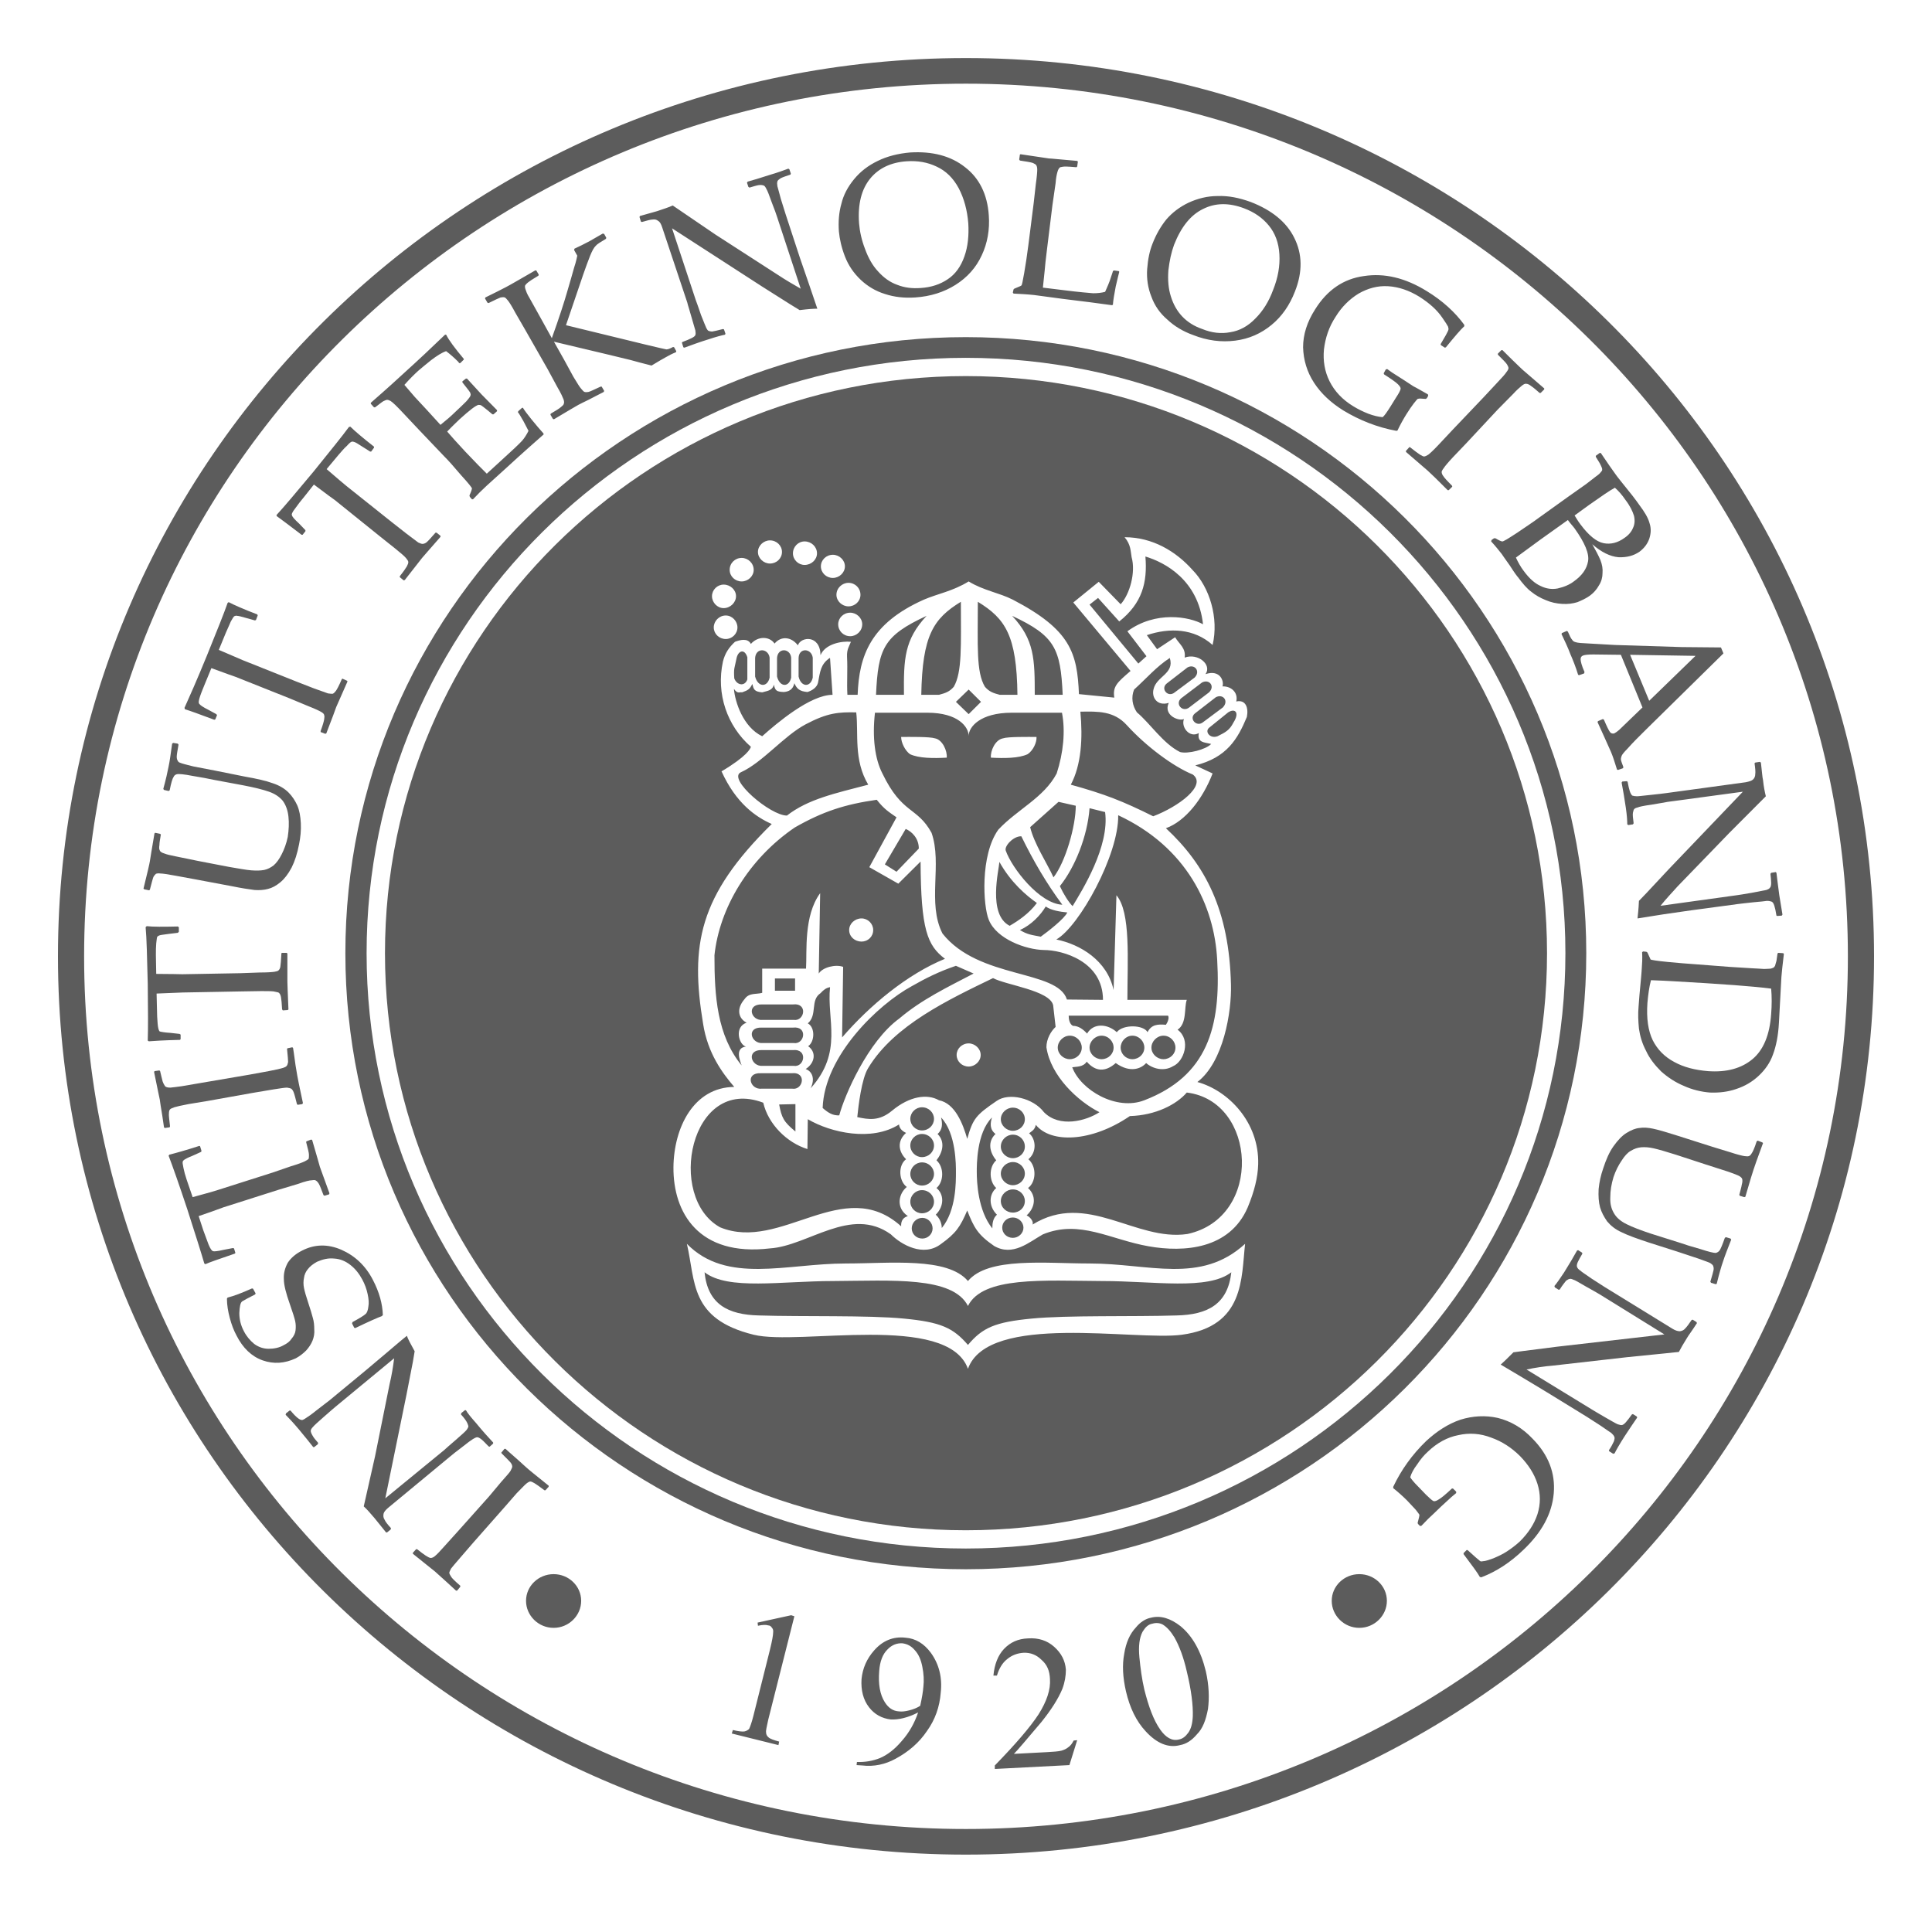 <svg width="80" height="80" viewBox="0 0 80 80" fill="none" xmlns="http://www.w3.org/2000/svg">
<g clip-path="url(#clip0_142_3968)">
<path d="M18.883 65.865L18.503 65.516C18.254 65.298 18.093 65.139 18.02 65.08C17.946 65.022 17.639 64.775 17.097 64.339V64.296L17.229 64.15H17.273C17.419 64.266 17.536 64.354 17.624 64.412C17.712 64.47 17.771 64.499 17.829 64.513C17.888 64.513 17.961 64.484 18.034 64.412C18.122 64.339 18.224 64.223 18.356 64.078L18.986 63.38L20.245 61.97L20.757 61.359C20.962 61.127 21.094 60.981 21.138 60.909C21.181 60.822 21.211 60.763 21.211 60.734C21.211 60.691 21.196 60.633 21.152 60.575C21.108 60.516 20.977 60.386 20.772 60.182L20.757 60.153L20.889 59.993H20.933C20.947 60.008 21.123 60.167 21.474 60.473C21.621 60.603 21.723 60.705 21.811 60.778C21.869 60.836 22.177 61.083 22.719 61.519V61.563L22.587 61.708H22.543C22.353 61.563 22.206 61.461 22.133 61.417C22.06 61.374 22.001 61.345 21.957 61.345C21.928 61.345 21.869 61.374 21.796 61.432C21.738 61.476 21.606 61.621 21.401 61.825L20.83 62.479L19.586 63.889L19.059 64.499C18.854 64.732 18.737 64.877 18.678 64.95C18.634 65.037 18.605 65.095 18.605 65.124C18.605 65.168 18.634 65.211 18.678 65.284C18.707 65.342 18.839 65.473 19.059 65.662V65.705L18.927 65.865H18.883ZM20.42 59.731V59.775L20.274 59.906L20.23 59.891C20.113 59.775 20.025 59.673 19.952 59.615C19.864 59.542 19.805 59.513 19.762 59.513C19.718 59.513 19.659 59.542 19.586 59.586C19.513 59.63 19.352 59.746 19.117 59.935C18.883 60.109 18.722 60.24 18.62 60.327L16.073 62.435C15.97 62.522 15.897 62.609 15.882 62.682C15.868 62.769 15.868 62.842 15.926 62.929C15.955 63.002 16.043 63.118 16.19 63.278L16.175 63.336L16.029 63.453H15.985C15.75 63.162 15.589 62.958 15.516 62.871C15.341 62.667 15.194 62.493 15.062 62.377L15.531 60.298L16.131 57.319C16.219 56.955 16.277 56.592 16.321 56.243L13.877 58.263C13.803 58.322 13.642 58.467 13.408 58.67C13.159 58.888 13.013 59.019 12.954 59.092C12.896 59.15 12.867 59.208 12.867 59.252C12.867 59.295 12.896 59.368 12.94 59.441C12.984 59.528 13.072 59.63 13.174 59.746L13.159 59.804L13.013 59.92H12.969C12.837 59.746 12.632 59.499 12.369 59.179C12.135 58.903 11.944 58.699 11.827 58.583L11.842 58.525L11.988 58.409H12.032C12.149 58.554 12.237 58.641 12.325 58.714C12.398 58.772 12.457 58.801 12.515 58.801C12.559 58.787 12.618 58.758 12.676 58.714C12.749 58.67 12.896 58.569 13.13 58.38C13.364 58.205 13.54 58.06 13.642 57.987L15.136 56.752L15.999 56.025C16.277 55.792 16.556 55.545 16.848 55.313C16.892 55.444 17.009 55.661 17.17 55.952L17.097 56.388L16.834 57.74L15.955 62.042L18.385 60.051C18.473 59.964 18.649 59.819 18.883 59.615C19.132 59.397 19.278 59.266 19.322 59.208C19.366 59.15 19.381 59.106 19.395 59.077C19.395 59.048 19.381 58.99 19.352 58.932C19.322 58.859 19.235 58.728 19.088 58.569L19.103 58.51L19.249 58.394H19.293C19.366 58.525 19.513 58.699 19.718 58.932C19.981 59.252 20.215 59.513 20.42 59.731ZM14.711 54.993L14.667 54.978L14.579 54.804L14.594 54.746C14.887 54.586 15.077 54.47 15.136 54.411C15.194 54.368 15.238 54.252 15.253 54.106C15.282 53.961 15.267 53.786 15.223 53.583C15.18 53.38 15.106 53.176 15.004 52.987C14.872 52.74 14.711 52.536 14.506 52.377C14.301 52.217 14.082 52.129 13.847 52.115C13.598 52.086 13.364 52.144 13.13 52.246C12.969 52.333 12.837 52.435 12.749 52.551C12.662 52.653 12.603 52.783 12.588 52.914C12.559 53.045 12.559 53.191 12.588 53.336C12.618 53.481 12.676 53.685 12.764 53.946C12.852 54.208 12.911 54.411 12.954 54.571C12.998 54.717 13.013 54.877 13.013 55.051C13.028 55.211 12.998 55.371 12.94 55.516C12.881 55.661 12.793 55.792 12.676 55.923C12.559 56.039 12.413 56.156 12.252 56.243C11.783 56.461 11.329 56.49 10.876 56.33C10.422 56.17 10.056 55.821 9.792 55.298C9.675 55.08 9.587 54.847 9.514 54.571C9.441 54.295 9.397 54.034 9.397 53.772L9.426 53.728C9.675 53.67 10.012 53.539 10.437 53.35L10.48 53.365L10.583 53.554L10.568 53.597C10.275 53.743 10.1 53.845 10.027 53.888C9.953 53.946 9.924 54.092 9.91 54.368C9.91 54.63 9.968 54.877 10.1 55.124C10.202 55.327 10.349 55.502 10.524 55.647C10.7 55.778 10.905 55.85 11.125 55.85C11.344 55.85 11.564 55.807 11.739 55.705C11.886 55.633 12.003 55.545 12.076 55.429C12.164 55.327 12.223 55.211 12.237 55.095C12.252 54.964 12.252 54.847 12.223 54.702C12.193 54.571 12.12 54.339 12.003 54.005C11.842 53.554 11.754 53.205 11.754 52.972C11.739 52.725 11.798 52.507 11.915 52.289C12.047 52.086 12.252 51.911 12.515 51.781C13.028 51.519 13.569 51.504 14.14 51.752C14.696 51.999 15.136 52.406 15.443 53.002C15.707 53.51 15.838 53.99 15.853 54.455L15.809 54.499C15.648 54.557 15.282 54.717 14.711 54.993ZM6.982 47.856L7.011 47.812C7.245 47.754 7.67 47.638 8.255 47.449L8.285 47.464L8.343 47.653L8.329 47.696L7.977 47.856C7.787 47.929 7.684 47.987 7.64 48.016C7.597 48.045 7.567 48.074 7.567 48.103C7.553 48.132 7.567 48.219 7.597 48.365C7.626 48.51 7.67 48.67 7.728 48.844L7.977 49.571C8.577 49.411 8.914 49.31 9.002 49.281L11.286 48.554L12.047 48.292C12.34 48.205 12.53 48.132 12.618 48.089C12.706 48.045 12.749 48.016 12.779 47.987C12.793 47.943 12.793 47.9 12.793 47.812C12.793 47.74 12.749 47.565 12.676 47.289L12.691 47.26L12.881 47.187L12.925 47.202C13.115 47.871 13.233 48.248 13.247 48.321C13.277 48.408 13.408 48.772 13.642 49.411L13.628 49.455L13.438 49.513L13.394 49.484C13.306 49.252 13.247 49.092 13.203 49.019C13.159 48.946 13.115 48.903 13.086 48.888C13.057 48.859 12.998 48.859 12.911 48.873C12.823 48.873 12.632 48.917 12.354 49.019L11.534 49.266L9.251 49.993C9.207 50.007 8.87 50.138 8.226 50.356L8.416 50.938C8.504 51.17 8.577 51.374 8.636 51.533C8.709 51.708 8.768 51.795 8.826 51.81C8.87 51.824 9.017 51.81 9.265 51.752L9.646 51.679L9.69 51.693L9.748 51.882L9.719 51.911C9.09 52.129 8.694 52.26 8.504 52.347L8.46 52.318C8.329 51.868 8.094 51.127 7.758 50.08C7.406 49.019 7.143 48.278 6.982 47.856ZM6.791 46.679L6.718 46.184C6.66 45.85 6.63 45.632 6.616 45.53C6.601 45.443 6.513 45.065 6.382 44.397L6.396 44.353L6.601 44.324L6.63 44.353C6.674 44.528 6.704 44.673 6.733 44.775C6.762 44.862 6.806 44.934 6.835 44.978C6.879 45.022 6.952 45.036 7.055 45.036C7.172 45.022 7.333 45.007 7.523 44.978L8.46 44.818L10.334 44.498L11.125 44.353C11.432 44.295 11.622 44.251 11.71 44.222C11.798 44.193 11.857 44.164 11.871 44.135C11.9 44.106 11.915 44.048 11.93 43.975C11.93 43.903 11.915 43.728 11.886 43.437L11.9 43.408L12.105 43.365L12.135 43.394C12.135 43.408 12.179 43.641 12.237 44.106C12.266 44.295 12.296 44.44 12.31 44.542C12.325 44.629 12.398 45.007 12.544 45.676L12.515 45.719L12.325 45.748L12.296 45.719C12.237 45.487 12.193 45.312 12.164 45.24C12.135 45.153 12.091 45.109 12.061 45.08C12.032 45.065 11.974 45.051 11.886 45.036C11.798 45.036 11.608 45.065 11.329 45.109L10.466 45.254L8.592 45.589L7.802 45.719C7.494 45.778 7.304 45.821 7.216 45.85C7.128 45.879 7.07 45.908 7.04 45.937C7.011 45.967 6.996 46.025 6.996 46.097C6.982 46.17 7.011 46.359 7.04 46.635L7.026 46.679L6.821 46.708L6.791 46.679ZM6.03 38.394L6.074 38.35C6.323 38.379 6.748 38.379 7.362 38.364L7.406 38.394V38.583L7.362 38.626L6.996 38.67C6.791 38.699 6.66 38.713 6.616 38.728C6.572 38.742 6.543 38.757 6.513 38.786C6.499 38.815 6.484 38.902 6.469 39.062C6.455 39.208 6.455 39.367 6.455 39.556L6.469 40.327C7.099 40.327 7.45 40.341 7.553 40.341L9.953 40.298L10.759 40.269C11.066 40.269 11.256 40.254 11.359 40.24C11.447 40.225 11.505 40.211 11.534 40.181C11.564 40.152 11.593 40.109 11.608 40.036C11.622 39.949 11.637 39.774 11.652 39.484L11.666 39.455H11.871L11.9 39.484C11.9 40.167 11.9 40.559 11.9 40.647C11.9 40.734 11.915 41.112 11.944 41.795L11.915 41.824L11.71 41.838L11.681 41.795C11.666 41.548 11.652 41.373 11.637 41.301C11.622 41.213 11.593 41.155 11.564 41.126C11.549 41.097 11.491 41.083 11.403 41.068C11.315 41.039 11.125 41.039 10.832 41.039L9.968 41.053L7.567 41.097C7.523 41.097 7.157 41.112 6.484 41.141L6.499 41.751C6.499 41.998 6.513 42.216 6.528 42.391C6.543 42.565 6.572 42.681 6.616 42.711C6.66 42.725 6.806 42.754 7.055 42.769L7.436 42.812L7.479 42.841V43.03L7.45 43.059C6.791 43.074 6.352 43.103 6.162 43.118L6.118 43.089C6.133 42.623 6.133 41.838 6.118 40.734C6.089 39.629 6.074 38.844 6.03 38.394ZM5.972 36.824L5.942 36.795C6.103 36.141 6.191 35.763 6.206 35.661C6.221 35.574 6.279 35.181 6.396 34.513L6.425 34.484L6.63 34.527L6.66 34.556C6.63 34.745 6.601 34.891 6.601 34.992C6.586 35.094 6.586 35.167 6.616 35.21C6.63 35.269 6.704 35.312 6.806 35.341C6.909 35.385 7.055 35.414 7.26 35.457L8.182 35.646L9.47 35.894C9.895 35.966 10.202 36.024 10.407 36.039C10.612 36.053 10.773 36.053 10.934 36.024C11.081 35.995 11.212 35.923 11.329 35.835C11.447 35.734 11.564 35.574 11.666 35.37C11.769 35.167 11.857 34.934 11.915 34.658C11.959 34.367 11.974 34.077 11.944 33.815C11.915 33.539 11.827 33.321 11.71 33.161C11.578 33.001 11.388 32.87 11.139 32.783C10.89 32.696 10.539 32.608 10.085 32.521L8.841 32.289C8.636 32.245 8.343 32.187 7.977 32.129C7.611 32.056 7.392 32.042 7.333 32.056C7.275 32.071 7.216 32.1 7.187 32.172C7.143 32.231 7.084 32.42 7.026 32.725L6.982 32.754L6.791 32.71L6.762 32.667C6.865 32.289 6.938 31.969 6.982 31.736C7.026 31.533 7.07 31.213 7.128 30.792L7.172 30.762L7.362 30.792L7.392 30.835C7.348 31.082 7.318 31.257 7.318 31.329C7.318 31.417 7.333 31.46 7.362 31.504C7.377 31.547 7.421 31.576 7.479 31.591C7.538 31.62 7.714 31.664 8.006 31.736L8.914 31.911L10.144 32.158C10.642 32.245 11.022 32.332 11.3 32.434C11.564 32.521 11.783 32.652 11.944 32.812C12.105 32.972 12.223 33.161 12.31 33.35C12.398 33.553 12.442 33.8 12.457 34.091C12.471 34.382 12.442 34.672 12.383 34.963C12.31 35.341 12.208 35.661 12.076 35.923C11.93 36.199 11.769 36.402 11.608 36.533C11.432 36.678 11.271 36.766 11.095 36.809C10.934 36.853 10.744 36.867 10.539 36.853C10.319 36.824 10.012 36.78 9.587 36.693L8.036 36.402L7.245 36.257C6.938 36.199 6.733 36.17 6.645 36.17C6.557 36.155 6.484 36.17 6.455 36.184C6.425 36.213 6.382 36.257 6.352 36.315C6.323 36.388 6.279 36.562 6.206 36.838L6.177 36.867L5.972 36.824ZM9.426 24.963L9.47 24.934C9.69 25.05 10.085 25.225 10.656 25.443L10.671 25.486L10.598 25.675L10.554 25.69L10.188 25.588C9.997 25.53 9.866 25.501 9.822 25.501C9.778 25.486 9.734 25.501 9.705 25.515C9.675 25.53 9.631 25.602 9.558 25.733C9.5 25.879 9.426 26.024 9.353 26.198L9.06 26.911C9.631 27.158 9.953 27.289 10.041 27.332L12.266 28.219L13.013 28.51C13.306 28.611 13.496 28.684 13.584 28.713C13.672 28.728 13.745 28.728 13.774 28.728C13.818 28.713 13.862 28.669 13.906 28.611C13.95 28.553 14.038 28.393 14.155 28.117L14.184 28.103L14.374 28.19L14.389 28.219C14.111 28.858 13.95 29.207 13.921 29.28C13.891 29.367 13.76 29.73 13.511 30.37L13.467 30.385L13.277 30.312V30.268C13.364 30.036 13.408 29.876 13.423 29.789C13.438 29.701 13.438 29.643 13.423 29.614C13.423 29.571 13.379 29.527 13.306 29.483C13.233 29.44 13.057 29.353 12.793 29.251L11.988 28.916L9.763 28.03C9.719 28.015 9.383 27.899 8.753 27.666L8.519 28.233C8.431 28.451 8.343 28.655 8.285 28.829C8.226 29.004 8.211 29.105 8.255 29.149C8.285 29.193 8.402 29.28 8.636 29.396L8.958 29.571L8.987 29.614L8.914 29.789L8.87 29.803C8.255 29.571 7.845 29.425 7.655 29.367L7.64 29.309C7.831 28.887 8.153 28.161 8.563 27.158C8.987 26.111 9.28 25.384 9.426 24.963ZM14.448 17.681L14.506 17.666C14.682 17.841 15.004 18.117 15.487 18.495V18.538L15.37 18.698H15.326L15.004 18.495C14.828 18.378 14.726 18.32 14.682 18.306C14.638 18.291 14.594 18.277 14.565 18.291C14.535 18.291 14.462 18.349 14.36 18.466C14.243 18.567 14.14 18.698 14.023 18.829L13.525 19.425C13.994 19.832 14.272 20.064 14.345 20.123L16.204 21.605L16.834 22.099C17.083 22.288 17.244 22.405 17.317 22.463C17.405 22.506 17.463 22.521 17.492 22.521C17.536 22.521 17.595 22.506 17.654 22.463C17.712 22.419 17.844 22.274 18.034 22.056H18.078L18.239 22.187V22.23C17.785 22.754 17.522 23.044 17.478 23.102C17.419 23.175 17.185 23.48 16.761 24.018L16.717 24.033L16.556 23.902V23.858C16.717 23.655 16.804 23.524 16.848 23.451C16.892 23.364 16.907 23.32 16.907 23.277C16.907 23.233 16.878 23.19 16.819 23.117C16.761 23.044 16.629 22.928 16.395 22.739L15.721 22.201L13.862 20.704C13.833 20.69 13.54 20.471 12.998 20.064L12.618 20.544C12.457 20.733 12.325 20.908 12.223 21.053C12.105 21.198 12.061 21.3 12.091 21.344C12.105 21.402 12.193 21.503 12.383 21.678L12.647 21.954V21.998L12.53 22.143H12.486C11.974 21.751 11.622 21.489 11.461 21.373L11.447 21.329C11.769 20.98 12.281 20.37 12.984 19.527C13.686 18.655 14.184 18.044 14.448 17.681ZM15.355 16.721V16.678C16.058 16.067 16.497 15.66 16.687 15.486C17.346 14.89 17.932 14.338 18.429 13.858H18.473C18.59 14.091 18.839 14.425 19.205 14.861V14.89L19.059 15.035H19.015C19 15.021 18.986 14.992 18.971 14.977C18.81 14.817 18.649 14.672 18.473 14.541C18.298 14.599 18.093 14.73 17.844 14.919C17.61 15.108 17.434 15.253 17.317 15.355C17.156 15.501 16.965 15.689 16.746 15.937L17.17 16.431L17.683 16.983L18.239 17.593C18.473 17.405 18.678 17.23 18.854 17.056C19.044 16.881 19.191 16.736 19.308 16.62C19.425 16.489 19.483 16.402 19.483 16.373C19.498 16.343 19.483 16.3 19.469 16.256C19.439 16.213 19.395 16.14 19.308 16.038L19.147 15.835V15.791L19.293 15.675H19.337C19.542 15.893 19.732 16.111 19.937 16.329L20.581 16.983V17.027L20.435 17.157H20.391L20.201 16.998C20.054 16.881 19.966 16.809 19.937 16.794C19.893 16.765 19.864 16.765 19.805 16.765C19.762 16.78 19.674 16.823 19.542 16.925C19.41 17.027 19.235 17.172 19.03 17.361C18.912 17.477 18.737 17.637 18.517 17.87C18.664 18.044 18.912 18.32 19.278 18.713C19.674 19.134 19.966 19.425 20.157 19.614L20.713 19.105C21.211 18.655 21.503 18.378 21.621 18.248C21.723 18.131 21.811 17.986 21.884 17.841C21.855 17.782 21.782 17.652 21.679 17.448C21.562 17.245 21.489 17.114 21.445 17.07L21.46 17.027L21.606 16.896L21.65 16.881C21.709 16.983 21.84 17.157 22.016 17.375C22.206 17.608 22.367 17.797 22.499 17.942L22.514 17.986C22.118 18.335 21.606 18.785 20.991 19.352L20.157 20.108C19.966 20.283 19.776 20.471 19.586 20.675H19.542L19.454 20.573L19.439 20.515C19.513 20.355 19.542 20.253 19.542 20.224C19.542 20.195 19.395 20.006 19.088 19.672C18.795 19.323 18.561 19.062 18.385 18.887L17.361 17.812L16.717 17.128C16.585 16.983 16.468 16.867 16.38 16.78C16.292 16.692 16.219 16.634 16.175 16.605C16.116 16.576 16.087 16.561 16.058 16.561C16.029 16.547 15.999 16.561 15.955 16.576C15.912 16.591 15.853 16.62 15.78 16.678L15.531 16.867H15.487L15.355 16.721ZM22.85 14.003C23.158 13.146 23.363 12.506 23.48 12.099C23.597 11.692 23.699 11.358 23.773 11.082C23.86 10.82 23.89 10.646 23.904 10.588L23.773 10.355L23.787 10.297C23.977 10.21 24.182 10.108 24.402 9.992C24.446 9.963 24.636 9.861 24.958 9.672L25.017 9.686L25.105 9.846L25.09 9.89C24.87 10.021 24.724 10.108 24.666 10.181C24.592 10.253 24.519 10.384 24.431 10.602C24.343 10.82 24.256 11.067 24.153 11.358L23.436 13.466L26.715 14.265C27.242 14.396 27.535 14.454 27.593 14.468C27.652 14.468 27.74 14.439 27.871 14.367L27.915 14.381L28.003 14.541L27.989 14.585C27.842 14.643 27.696 14.716 27.549 14.803C27.462 14.846 27.271 14.963 26.979 15.137C26.642 15.05 26.349 14.977 26.1 14.905C25.851 14.846 24.797 14.585 22.938 14.149L23.363 14.905L23.743 15.602C23.904 15.864 24.007 16.038 24.065 16.096C24.124 16.169 24.168 16.213 24.197 16.227C24.241 16.242 24.3 16.242 24.373 16.227C24.446 16.213 24.607 16.125 24.87 16.009H24.914L25.017 16.184L25.002 16.227C24.988 16.242 24.768 16.343 24.358 16.561C24.182 16.649 24.051 16.707 23.948 16.765C23.875 16.809 23.538 16.998 22.938 17.361L22.894 17.346L22.792 17.172L22.806 17.128C23.026 16.998 23.172 16.91 23.231 16.852C23.304 16.794 23.348 16.75 23.348 16.707C23.363 16.678 23.363 16.62 23.333 16.532C23.304 16.46 23.231 16.285 23.084 16.038L22.675 15.282L21.738 13.64L21.343 12.957C21.196 12.681 21.094 12.521 21.035 12.448C20.977 12.375 20.933 12.332 20.903 12.317C20.859 12.303 20.801 12.303 20.728 12.317C20.654 12.346 20.493 12.419 20.23 12.55L20.186 12.535L20.084 12.361L20.098 12.317L20.567 12.085C20.859 11.939 21.05 11.838 21.152 11.779C21.225 11.736 21.562 11.547 22.162 11.198H22.206L22.309 11.372L22.294 11.416C22.133 11.518 22.001 11.591 21.928 11.649C21.84 11.707 21.782 11.765 21.752 11.809C21.723 11.852 21.738 11.939 21.782 12.041C21.811 12.143 21.884 12.274 21.987 12.448L22.44 13.262L22.85 14.003ZM28.34 14.396L28.296 14.381L28.237 14.192L28.252 14.163C28.413 14.105 28.545 14.047 28.633 14.003C28.721 13.96 28.779 13.916 28.794 13.873C28.808 13.829 28.808 13.771 28.794 13.684C28.764 13.596 28.721 13.422 28.633 13.131C28.559 12.855 28.486 12.652 28.457 12.521L27.418 9.41C27.374 9.279 27.33 9.192 27.257 9.149C27.183 9.09 27.11 9.076 27.022 9.09C26.935 9.09 26.788 9.134 26.583 9.192L26.539 9.178L26.481 8.989L26.495 8.945C26.861 8.843 27.11 8.771 27.213 8.742C27.476 8.654 27.696 8.582 27.857 8.509L29.628 9.715L32.219 11.387C32.527 11.591 32.849 11.779 33.156 11.954L32.175 8.974C32.146 8.872 32.073 8.683 31.956 8.378C31.853 8.087 31.78 7.898 31.736 7.826C31.692 7.739 31.663 7.695 31.619 7.68C31.575 7.666 31.502 7.651 31.414 7.666C31.312 7.68 31.195 7.724 31.033 7.768L30.989 7.739L30.931 7.564L30.96 7.521C31.165 7.462 31.473 7.375 31.868 7.244C32.219 7.143 32.483 7.041 32.644 6.983L32.688 7.012L32.746 7.186L32.732 7.23C32.556 7.288 32.424 7.332 32.336 7.375C32.248 7.433 32.19 7.477 32.19 7.521C32.175 7.564 32.175 7.622 32.19 7.71C32.205 7.782 32.263 7.957 32.336 8.247C32.424 8.524 32.483 8.727 32.527 8.858L33.127 10.689L33.493 11.75C33.61 12.099 33.727 12.434 33.844 12.782C33.698 12.782 33.464 12.797 33.112 12.841L32.732 12.608L31.56 11.867L27.828 9.454L28.808 12.419C28.852 12.535 28.925 12.739 29.028 13.044C29.145 13.335 29.218 13.524 29.247 13.582C29.277 13.64 29.306 13.684 29.335 13.698C29.365 13.713 29.423 13.727 29.496 13.727C29.57 13.713 29.716 13.684 29.936 13.625L29.979 13.64L30.038 13.814L30.023 13.858C29.877 13.887 29.657 13.945 29.35 14.047C28.969 14.163 28.618 14.294 28.34 14.396ZM34.737 9.585C34.708 9.178 34.737 8.8 34.84 8.436C34.927 8.073 35.103 7.739 35.367 7.419C35.63 7.099 35.952 6.852 36.347 6.663C36.728 6.474 37.182 6.358 37.679 6.314C38.616 6.256 39.378 6.459 39.963 6.925C40.549 7.375 40.885 8.044 40.944 8.916C40.988 9.512 40.885 10.079 40.651 10.573C40.417 11.082 40.051 11.489 39.568 11.794C39.085 12.099 38.529 12.274 37.899 12.317C37.445 12.346 37.035 12.303 36.64 12.172C36.26 12.056 35.923 11.852 35.645 11.591C35.352 11.314 35.132 10.995 34.986 10.617C34.84 10.239 34.766 9.89 34.737 9.585ZM35.572 9.25C35.601 9.585 35.674 9.933 35.82 10.311C35.952 10.675 36.128 10.995 36.362 11.242C36.596 11.503 36.86 11.692 37.153 11.794C37.445 11.91 37.767 11.954 38.133 11.925C38.558 11.896 38.924 11.779 39.246 11.561C39.553 11.358 39.788 11.038 39.934 10.617C40.08 10.21 40.124 9.744 40.095 9.25C40.051 8.698 39.919 8.218 39.7 7.797C39.465 7.361 39.158 7.07 38.777 6.896C38.411 6.721 38.002 6.648 37.548 6.678C36.889 6.721 36.377 6.968 36.025 7.404C35.674 7.84 35.513 8.451 35.572 9.25ZM42.232 6.401L42.261 6.387C42.935 6.489 43.33 6.547 43.433 6.561C43.52 6.561 43.916 6.605 44.604 6.663L44.633 6.692L44.604 6.896L44.574 6.925C44.384 6.91 44.238 6.896 44.135 6.896C44.033 6.896 43.96 6.91 43.901 6.925C43.857 6.954 43.813 7.012 43.784 7.128C43.755 7.23 43.725 7.375 43.711 7.579L43.579 8.494L43.359 10.282C43.301 10.718 43.272 11.038 43.257 11.213L43.184 11.91L44.018 12.012C44.691 12.099 45.101 12.128 45.263 12.143C45.438 12.143 45.599 12.128 45.76 12.085C45.789 12.012 45.863 11.867 45.95 11.634C46.024 11.402 46.082 11.256 46.082 11.227L46.126 11.198L46.331 11.227L46.346 11.256C46.316 11.358 46.273 11.561 46.199 11.867C46.141 12.172 46.097 12.419 46.082 12.623L46.038 12.637C45.526 12.564 44.853 12.477 44.004 12.375L42.818 12.216C42.54 12.186 42.261 12.172 41.969 12.157L41.939 12.114L41.969 11.983L41.998 11.954C42.174 11.881 42.276 11.838 42.291 11.823C42.32 11.809 42.349 11.634 42.408 11.314C42.466 10.995 42.525 10.588 42.584 10.137L42.803 8.407L42.891 7.622C42.935 7.317 42.95 7.114 42.95 7.026C42.95 6.939 42.935 6.881 42.906 6.837C42.891 6.808 42.832 6.779 42.774 6.75C42.701 6.721 42.525 6.692 42.232 6.648L42.203 6.605L42.232 6.401ZM47.722 10.093C47.868 9.715 48.059 9.381 48.293 9.09C48.542 8.8 48.849 8.567 49.215 8.393C49.596 8.218 49.991 8.117 50.43 8.117C50.869 8.102 51.308 8.189 51.791 8.364C52.655 8.698 53.27 9.192 53.592 9.846C53.929 10.515 53.943 11.256 53.621 12.07C53.402 12.637 53.08 13.102 52.655 13.451C52.216 13.814 51.718 14.032 51.147 14.105C50.576 14.178 49.991 14.105 49.405 13.873C48.995 13.727 48.629 13.509 48.337 13.233C48.029 12.971 47.81 12.652 47.678 12.288C47.532 11.925 47.473 11.532 47.502 11.14C47.532 10.733 47.605 10.384 47.722 10.093ZM48.615 10.137C48.498 10.457 48.425 10.806 48.38 11.198C48.351 11.591 48.38 11.954 48.483 12.274C48.586 12.608 48.746 12.884 48.952 13.102C49.171 13.335 49.449 13.509 49.786 13.625C50.181 13.785 50.562 13.829 50.942 13.756C51.323 13.698 51.674 13.509 51.982 13.189C52.289 12.884 52.538 12.492 52.714 12.012C52.919 11.503 53.006 11.009 52.977 10.529C52.948 10.05 52.801 9.657 52.538 9.337C52.275 9.018 51.938 8.785 51.513 8.625C50.898 8.393 50.328 8.393 49.815 8.654C49.303 8.901 48.907 9.396 48.615 10.137ZM59.14 16.387L59.082 16.489L59.038 16.518L58.803 16.503C58.745 16.503 58.716 16.518 58.701 16.518C58.686 16.532 58.628 16.591 58.54 16.707C58.452 16.823 58.35 16.968 58.233 17.157C58.115 17.346 57.984 17.579 57.867 17.826L57.823 17.841C57.032 17.695 56.3 17.405 55.627 16.998C55.114 16.678 54.705 16.3 54.412 15.849C54.119 15.399 53.973 14.905 53.958 14.381C53.958 13.858 54.119 13.335 54.456 12.811C54.953 12.012 55.627 11.547 56.476 11.431C57.325 11.3 58.189 11.503 59.082 12.056C59.726 12.448 60.253 12.928 60.633 13.451V13.509C60.487 13.64 60.238 13.931 59.872 14.381L59.828 14.396L59.667 14.294L59.653 14.25L59.872 13.873C59.931 13.756 59.974 13.684 59.974 13.655C59.989 13.625 59.974 13.582 59.96 13.524C59.931 13.466 59.857 13.349 59.726 13.16C59.609 12.986 59.462 12.826 59.316 12.695C59.155 12.55 58.979 12.419 58.774 12.288C58.35 12.027 57.925 11.881 57.486 11.852C57.047 11.823 56.637 11.939 56.256 12.157C55.876 12.39 55.554 12.71 55.305 13.117C55.027 13.538 54.88 13.989 54.822 14.468C54.778 14.934 54.851 15.384 55.056 15.791C55.261 16.198 55.583 16.547 56.037 16.823C56.227 16.939 56.432 17.041 56.651 17.128C56.886 17.216 57.076 17.259 57.252 17.274C57.325 17.216 57.427 17.07 57.574 16.838L57.808 16.46C57.925 16.285 57.984 16.169 57.998 16.096C57.998 16.038 57.954 15.98 57.881 15.907C57.793 15.82 57.603 15.689 57.31 15.501L57.296 15.457L57.383 15.297L57.442 15.282L57.647 15.428C58.013 15.66 58.306 15.849 58.525 15.995C58.672 16.067 58.862 16.184 59.126 16.329L59.14 16.387ZM62.214 14.498L62.58 14.861C62.815 15.094 62.975 15.239 63.049 15.312C63.122 15.37 63.415 15.631 63.942 16.082V16.125L63.795 16.271H63.751C63.62 16.154 63.502 16.053 63.415 15.995C63.342 15.937 63.268 15.893 63.21 15.893C63.151 15.878 63.093 15.907 63.005 15.98C62.917 16.053 62.8 16.154 62.668 16.3L62.009 16.968L60.721 18.349L60.165 18.931C59.96 19.149 59.828 19.309 59.784 19.381C59.726 19.454 59.696 19.512 59.696 19.541C59.696 19.585 59.711 19.643 59.755 19.701C59.799 19.774 59.916 19.905 60.121 20.108L60.136 20.152L59.989 20.297H59.945C59.931 20.283 59.77 20.123 59.433 19.788C59.301 19.658 59.184 19.556 59.111 19.483C59.038 19.425 58.745 19.163 58.218 18.713V18.669L58.364 18.509L58.394 18.524C58.599 18.684 58.73 18.785 58.803 18.829C58.877 18.873 58.935 18.902 58.965 18.902C59.008 18.902 59.067 18.873 59.14 18.829C59.199 18.785 59.345 18.655 59.55 18.437L60.136 17.812L61.438 16.445L61.98 15.864C62.2 15.631 62.331 15.486 62.375 15.413C62.434 15.341 62.463 15.282 62.463 15.239C62.463 15.195 62.434 15.152 62.405 15.094C62.361 15.021 62.229 14.89 62.024 14.687V14.643L62.17 14.498H62.214Z" fill="#5C5C5C"/>
<path d="M66.079 18.916V18.873L66.24 18.756H66.284C66.547 19.149 66.752 19.439 66.899 19.643C66.957 19.73 67.192 20.021 67.601 20.53C67.733 20.704 67.821 20.82 67.88 20.908C68.099 21.198 68.246 21.445 68.304 21.663C68.377 21.881 68.363 22.099 68.29 22.317C68.216 22.521 68.085 22.695 67.894 22.841C67.645 23.015 67.353 23.088 67.016 23.073C66.679 23.044 66.313 22.87 65.933 22.535C66.079 22.797 66.196 23.015 66.269 23.19C66.343 23.379 66.372 23.553 66.357 23.727C66.357 23.902 66.313 24.076 66.211 24.236C66.123 24.396 65.991 24.556 65.801 24.687C65.654 24.788 65.493 24.861 65.318 24.934C65.127 24.992 64.922 25.021 64.688 25.006C64.454 24.992 64.234 24.948 64 24.847C63.781 24.759 63.576 24.643 63.4 24.498C63.224 24.367 63.049 24.163 62.858 23.902C62.815 23.858 62.697 23.698 62.522 23.422C62.317 23.131 62.2 22.972 62.185 22.942C62.068 22.797 61.936 22.623 61.746 22.419L61.761 22.361L61.863 22.288H61.922C62.068 22.376 62.17 22.419 62.2 22.419C62.244 22.434 62.449 22.303 62.829 22.056C63.21 21.794 63.503 21.605 63.693 21.46L64.908 20.588L65.669 20.05C65.83 19.919 65.962 19.832 66.064 19.745C66.167 19.672 66.24 19.614 66.269 19.57C66.313 19.527 66.328 19.498 66.343 19.469C66.343 19.439 66.343 19.396 66.328 19.367C66.313 19.323 66.284 19.265 66.24 19.178L66.079 18.916ZM65.201 21.344C65.274 21.46 65.347 21.591 65.45 21.722C65.786 22.172 66.108 22.434 66.401 22.492C66.694 22.55 66.987 22.477 67.265 22.274C67.44 22.158 67.558 22.012 67.616 21.867C67.689 21.722 67.704 21.547 67.66 21.358C67.601 21.169 67.499 20.951 67.309 20.704C67.162 20.486 67.016 20.326 66.87 20.195C66.65 20.312 66.299 20.559 65.801 20.908L65.201 21.344ZM62.771 23.088C62.858 23.277 62.961 23.466 63.093 23.64C63.327 23.96 63.561 24.163 63.795 24.265C64.03 24.381 64.264 24.411 64.498 24.367C64.747 24.309 64.981 24.222 65.186 24.062C65.508 23.829 65.698 23.567 65.757 23.248C65.816 22.928 65.625 22.477 65.201 21.881C65.127 21.78 65.025 21.678 64.922 21.533L63.781 22.347L62.771 23.088ZM64.659 26.257L64.674 26.213L64.879 26.126L64.922 26.155C64.996 26.329 65.054 26.445 65.098 26.489C65.127 26.547 65.186 26.576 65.245 26.591C65.318 26.62 65.508 26.634 65.845 26.649L66.87 26.707L69.636 26.794C70.178 26.794 70.719 26.809 71.261 26.809L71.364 27.056L68.187 30.181L67.763 30.603C67.645 30.719 67.514 30.864 67.382 31.01C67.236 31.155 67.162 31.257 67.148 31.3C67.133 31.344 67.118 31.387 67.118 31.446C67.118 31.489 67.162 31.606 67.221 31.765L67.206 31.809L67.001 31.882L66.957 31.867C66.87 31.591 66.796 31.344 66.709 31.14C66.518 30.719 66.343 30.312 66.152 29.905L66.167 29.861L66.372 29.774L66.416 29.803C66.533 30.079 66.621 30.254 66.665 30.312C66.709 30.37 66.767 30.385 66.84 30.37C66.899 30.341 66.957 30.297 67.045 30.225L68.011 29.294L67.118 27.114L65.977 27.1C65.772 27.1 65.625 27.114 65.552 27.143C65.479 27.172 65.45 27.216 65.45 27.303C65.45 27.376 65.493 27.565 65.611 27.826L65.596 27.884L65.391 27.957L65.347 27.943C65.245 27.608 65.127 27.318 65.025 27.085C64.922 26.809 64.791 26.533 64.659 26.257ZM67.499 27.114L68.29 29.018L70.207 27.158L67.499 27.114ZM67.148 32.405L67.177 32.361L67.367 32.347L67.397 32.376C67.426 32.536 67.455 32.667 67.484 32.754C67.514 32.856 67.558 32.914 67.587 32.943C67.631 32.957 67.704 32.972 67.777 32.972C67.865 32.972 68.055 32.943 68.363 32.914C68.655 32.885 68.875 32.856 68.992 32.841L72.286 32.391C72.432 32.361 72.535 32.332 72.593 32.274C72.652 32.216 72.681 32.143 72.681 32.056C72.696 31.969 72.681 31.809 72.652 31.606L72.681 31.576L72.871 31.547L72.915 31.576C72.959 31.94 72.974 32.187 73.003 32.303C73.032 32.579 73.076 32.797 73.12 32.972L71.612 34.484L69.475 36.693C69.226 36.969 68.978 37.231 68.758 37.507L71.905 37.071C72.008 37.056 72.213 37.027 72.535 36.969C72.842 36.911 73.047 36.867 73.135 36.853C73.223 36.824 73.267 36.795 73.296 36.751C73.325 36.722 73.34 36.649 73.34 36.562C73.34 36.46 73.325 36.33 73.311 36.184L73.34 36.141L73.53 36.111L73.559 36.141C73.589 36.359 73.618 36.664 73.677 37.071C73.735 37.434 73.779 37.71 73.808 37.87L73.779 37.914L73.589 37.928L73.559 37.914C73.53 37.725 73.501 37.594 73.472 37.507C73.442 37.405 73.398 37.347 73.355 37.333C73.311 37.318 73.252 37.303 73.164 37.303C73.091 37.318 72.901 37.333 72.608 37.361C72.3 37.391 72.096 37.42 71.964 37.434L70.017 37.696L68.904 37.856C68.538 37.914 68.172 37.972 67.806 38.03C67.821 37.885 67.85 37.652 67.865 37.303L68.172 36.984L69.109 35.981L72.169 32.783L69.051 33.204C68.919 33.233 68.699 33.263 68.377 33.321C68.055 33.364 67.865 33.408 67.806 33.437C67.733 33.452 67.689 33.481 67.675 33.495C67.645 33.524 67.631 33.582 67.616 33.655C67.601 33.728 67.616 33.873 67.645 34.091L67.616 34.135L67.426 34.164L67.382 34.135C67.382 33.989 67.367 33.757 67.323 33.452C67.265 33.059 67.206 32.71 67.148 32.405ZM73.838 39.469L73.867 39.498C73.808 39.963 73.779 40.283 73.764 40.458L73.662 42.347C73.633 42.885 73.545 43.321 73.413 43.67C73.296 44.004 73.091 44.295 72.828 44.542C72.549 44.804 72.242 44.978 71.891 45.094C71.554 45.211 71.188 45.254 70.807 45.24C70.441 45.211 70.075 45.123 69.724 44.964C69.373 44.818 69.065 44.615 68.787 44.368C68.524 44.106 68.304 43.83 68.158 43.51C67.997 43.205 67.909 42.9 67.865 42.594C67.836 42.289 67.821 41.984 67.85 41.678C67.865 41.461 67.894 41.068 67.953 40.487C67.967 40.298 67.982 40.167 67.982 40.109C67.997 39.92 68.011 39.687 67.997 39.426L68.041 39.397L68.172 39.411L68.216 39.44C68.29 39.6 68.333 39.702 68.348 39.731C68.363 39.745 68.597 39.789 69.065 39.833C69.519 39.876 69.871 39.905 70.105 39.92L71.612 40.036L72.549 40.094C72.754 40.109 72.915 40.109 73.047 40.123C73.179 40.123 73.267 40.109 73.325 40.109C73.369 40.094 73.413 40.08 73.442 40.065C73.457 40.051 73.486 40.022 73.501 39.992C73.516 39.949 73.53 39.876 73.559 39.789L73.603 39.484L73.633 39.455L73.838 39.469ZM68.363 40.588C68.29 40.865 68.246 41.184 68.216 41.533C68.172 42.173 68.246 42.681 68.436 43.074C68.626 43.452 68.919 43.757 69.329 43.975C69.724 44.193 70.192 44.309 70.719 44.353C71.495 44.411 72.11 44.237 72.564 43.859C73.018 43.481 73.281 42.856 73.34 41.984C73.369 41.62 73.369 41.272 73.34 40.937C72.886 40.879 72.388 40.836 71.817 40.792L70.529 40.705L69.314 40.632C69.08 40.617 68.773 40.603 68.363 40.588ZM72.974 47.304L73.003 47.333C72.769 47.972 72.637 48.336 72.608 48.438C72.579 48.525 72.462 48.888 72.271 49.557L72.227 49.571L72.037 49.513L72.022 49.469C72.066 49.295 72.11 49.15 72.125 49.048C72.154 48.946 72.154 48.873 72.139 48.815C72.125 48.772 72.066 48.714 71.964 48.67C71.861 48.626 71.715 48.568 71.539 48.51L70.632 48.219L69.387 47.812C68.978 47.682 68.67 47.594 68.48 47.551C68.29 47.507 68.114 47.493 67.953 47.507C67.806 47.522 67.675 47.565 67.528 47.653C67.397 47.725 67.265 47.871 67.148 48.059C67.016 48.248 66.899 48.481 66.811 48.743C66.723 49.033 66.679 49.31 66.679 49.571C66.665 49.847 66.723 50.065 66.84 50.254C66.943 50.429 67.118 50.574 67.353 50.69C67.587 50.807 67.924 50.938 68.363 51.083L69.563 51.461C69.768 51.533 70.046 51.621 70.412 51.722C70.763 51.839 70.968 51.882 71.042 51.882C71.1 51.868 71.159 51.839 71.203 51.781C71.246 51.722 71.32 51.548 71.422 51.257L71.466 51.228L71.656 51.286L71.686 51.33C71.539 51.708 71.422 51.999 71.349 52.231C71.276 52.435 71.188 52.74 71.085 53.161L71.042 53.176L70.851 53.118L70.822 53.074C70.895 52.827 70.939 52.667 70.954 52.595C70.968 52.522 70.954 52.464 70.939 52.42C70.924 52.377 70.881 52.347 70.822 52.304C70.778 52.275 70.602 52.217 70.324 52.115L69.446 51.824L68.26 51.446C67.777 51.286 67.411 51.156 67.148 51.025C66.884 50.908 66.694 50.749 66.547 50.574C66.416 50.385 66.313 50.196 66.255 49.993C66.196 49.775 66.181 49.528 66.196 49.237C66.225 48.946 66.284 48.67 66.386 48.379C66.504 48.016 66.635 47.711 66.811 47.464C66.987 47.217 67.162 47.028 67.353 46.911C67.543 46.795 67.719 46.722 67.88 46.708C68.055 46.679 68.246 46.693 68.451 46.737C68.655 46.78 68.963 46.868 69.373 46.998L70.881 47.478L71.642 47.711C71.949 47.812 72.139 47.856 72.227 47.871C72.315 47.885 72.388 47.885 72.418 47.871C72.462 47.856 72.491 47.827 72.535 47.754C72.579 47.696 72.652 47.536 72.74 47.26L72.784 47.231L72.974 47.304ZM65.303 51.781L65.347 51.766L65.508 51.868L65.523 51.911C65.435 52.057 65.376 52.173 65.332 52.26C65.288 52.362 65.288 52.42 65.303 52.464C65.318 52.507 65.362 52.566 65.435 52.609C65.493 52.667 65.654 52.769 65.903 52.943C66.152 53.103 66.328 53.22 66.445 53.292L69.256 55.022C69.373 55.095 69.475 55.124 69.563 55.124C69.651 55.109 69.724 55.08 69.783 55.007C69.841 54.949 69.929 54.833 70.046 54.659L70.09 54.644L70.251 54.746L70.266 54.789C70.061 55.109 69.914 55.298 69.856 55.4C69.71 55.632 69.592 55.836 69.519 55.981L67.367 56.199L64.293 56.548C63.927 56.577 63.561 56.635 63.21 56.708L65.918 58.365C65.991 58.409 66.181 58.525 66.46 58.685C66.738 58.845 66.913 58.947 66.987 58.976C67.074 59.005 67.133 59.019 67.177 59.005C67.221 58.99 67.279 58.947 67.338 58.874C67.397 58.801 67.484 58.699 67.572 58.569L67.616 58.554L67.777 58.656L67.792 58.699C67.66 58.888 67.484 59.15 67.265 59.484C67.06 59.804 66.928 60.037 66.855 60.182L66.796 60.197L66.635 60.095L66.621 60.051C66.723 59.906 66.782 59.775 66.826 59.688C66.855 59.601 66.87 59.528 66.84 59.484C66.826 59.441 66.782 59.397 66.723 59.339C66.665 59.295 66.504 59.194 66.255 59.019C66.006 58.859 65.83 58.743 65.713 58.67L64.059 57.653L63.093 57.071C62.771 56.883 62.463 56.694 62.141 56.505C62.244 56.417 62.419 56.243 62.668 55.996L63.107 55.938L64.483 55.763L68.919 55.255L66.24 53.597C66.138 53.539 65.947 53.423 65.654 53.263C65.376 53.103 65.215 53.002 65.142 52.987C65.084 52.958 65.025 52.943 64.996 52.958C64.966 52.958 64.908 52.987 64.849 53.031C64.805 53.089 64.703 53.205 64.586 53.394L64.542 53.408L64.381 53.307L64.366 53.249C64.454 53.147 64.586 52.958 64.761 52.696C64.981 52.347 65.157 52.042 65.303 51.781ZM58.803 63.191L58.716 63.104L58.701 63.06L58.76 62.827C58.774 62.769 58.774 62.74 58.774 62.726C58.774 62.711 58.716 62.639 58.628 62.522C58.54 62.42 58.408 62.29 58.262 62.13C58.101 61.97 57.91 61.795 57.691 61.621V61.563C58.028 60.851 58.481 60.226 59.052 59.673C59.492 59.266 59.96 58.961 60.472 58.787C60.985 58.627 61.512 58.598 62.024 58.714C62.551 58.845 63.034 59.121 63.459 59.572C64.117 60.24 64.41 60.996 64.337 61.839C64.264 62.682 63.839 63.452 63.093 64.165C62.536 64.703 61.951 65.08 61.336 65.313L61.277 65.298C61.19 65.138 60.955 64.819 60.604 64.354V64.31L60.736 64.179L60.78 64.194L61.102 64.484C61.204 64.572 61.277 64.63 61.292 64.644C61.321 64.659 61.365 64.659 61.424 64.644C61.497 64.644 61.629 64.601 61.834 64.528C62.039 64.441 62.229 64.354 62.405 64.237C62.58 64.121 62.756 63.99 62.932 63.83C63.283 63.481 63.532 63.104 63.664 62.697C63.795 62.275 63.795 61.868 63.664 61.447C63.532 61.025 63.283 60.647 62.946 60.298C62.595 59.949 62.2 59.688 61.746 59.528C61.292 59.353 60.838 59.324 60.385 59.426C59.931 59.513 59.506 59.746 59.126 60.109C58.965 60.255 58.818 60.429 58.686 60.633C58.54 60.822 58.438 61.011 58.394 61.17C58.438 61.243 58.54 61.374 58.73 61.563L59.052 61.897C59.199 62.042 59.301 62.13 59.36 62.159C59.418 62.173 59.492 62.144 59.579 62.086C59.682 62.028 59.858 61.883 60.121 61.636H60.165L60.297 61.766V61.825L60.106 61.984C59.784 62.275 59.535 62.508 59.345 62.697C59.228 62.798 59.067 62.958 58.862 63.176L58.803 63.191Z" fill="#5C5C5C"/>
<path fill-rule="evenodd" clip-rule="evenodd" d="M22.924 65.182C23.553 65.182 24.065 65.676 24.065 66.287C24.065 66.897 23.553 67.406 22.924 67.406C22.294 67.406 21.782 66.897 21.782 66.287C21.782 65.676 22.294 65.182 22.924 65.182Z" fill="#5C5C5C"/>
<path fill-rule="evenodd" clip-rule="evenodd" d="M56.286 65.182C56.915 65.182 57.428 65.676 57.428 66.287C57.428 66.897 56.915 67.406 56.286 67.406C55.656 67.406 55.144 66.897 55.144 66.287C55.144 65.676 55.656 65.182 56.286 65.182Z" fill="#5C5C5C"/>
<path fill-rule="evenodd" clip-rule="evenodd" d="M39.993 15.573C53.285 15.573 64.059 26.271 64.059 39.469C64.059 52.667 53.285 63.365 39.993 63.365C26.715 63.365 15.941 52.667 15.941 39.469C15.941 26.271 26.715 15.573 39.993 15.573ZM46.566 22.245C47.722 22.245 48.688 22.826 49.376 23.597C50.093 24.323 50.474 25.602 50.211 26.707C49.449 26.024 48.439 25.98 47.488 26.3L47.912 26.882L48.659 26.387C48.834 26.678 49.113 26.838 49.054 27.23C49.596 27.027 50.196 27.521 49.918 27.914C50.533 27.71 50.694 28.219 50.62 28.422C50.972 28.408 51.279 28.669 51.191 29.047C51.587 28.96 51.704 29.309 51.63 29.687C51.25 30.603 50.796 31.373 49.493 31.693L50.211 32.027C49.801 33.088 49.083 34.004 48.278 34.295C49.903 35.806 50.899 37.681 50.972 40.777C51.001 41.897 50.664 43.975 49.581 44.804C50.855 45.153 52.143 46.461 52.099 48.205C52.084 48.757 51.938 49.339 51.66 50.007C50.913 51.722 49.039 51.868 47.561 51.606C45.98 51.33 44.706 50.487 43.184 51.112C42.613 51.432 41.94 52.042 41.164 51.592C40.49 51.127 40.329 50.836 40.051 50.124C39.758 50.807 39.583 51.068 38.953 51.519C38.236 52.057 37.328 51.548 36.889 51.112C35.235 49.92 33.464 51.592 31.883 51.693C28.926 52.042 27.872 50.211 27.886 48.336C27.901 46.693 28.721 45.022 30.404 45.007C29.906 44.426 29.306 43.612 29.116 42.405C28.574 39.135 28.926 37.1 31.956 34.12C31.297 33.83 30.477 33.263 29.877 31.94C30.931 31.315 31.078 30.995 31.092 30.922C30.111 30.065 29.643 28.728 29.936 27.39C30.023 27.041 30.185 26.809 30.433 26.576C30.624 26.504 30.96 26.402 31.092 26.664C31.37 26.344 31.853 26.329 32.073 26.649C32.337 26.329 32.761 26.358 33.039 26.722C33.156 26.358 33.961 26.271 33.976 27.129C34.166 26.664 34.854 26.533 35.235 26.576C35.162 26.765 35.059 26.882 35.074 27.201C35.103 27.754 35.059 28.262 35.089 28.771H35.513C35.572 27.158 36.04 25.82 38.251 24.832C38.822 24.585 39.451 24.483 40.11 24.076C40.725 24.454 41.369 24.541 41.94 24.832C44.34 26.082 44.604 27.041 44.677 28.742L46.141 28.887C46.068 28.422 46.258 28.262 46.814 27.783L44.443 24.948L45.497 24.091L46.404 25.021C46.785 24.599 47.034 23.698 46.858 23.073C46.814 22.826 46.829 22.55 46.566 22.245ZM35.674 38.989C35.938 38.989 36.157 38.786 36.157 38.51C36.157 38.248 35.938 38.03 35.674 38.03C35.396 38.03 35.162 38.248 35.162 38.51C35.162 38.786 35.396 38.989 35.674 38.989ZM38.719 30.574C39.026 30.632 39.231 31.097 39.202 31.373C38.66 31.402 38.046 31.402 37.68 31.228C37.475 31.082 37.314 30.748 37.314 30.515C37.68 30.515 38.499 30.501 38.719 30.574ZM41.53 30.574C41.208 30.632 41.003 31.097 41.032 31.373C41.574 31.402 42.188 31.402 42.554 31.228C42.774 31.082 42.935 30.748 42.92 30.515C42.554 30.515 41.735 30.501 41.53 30.574ZM44.194 37.783C44.077 38.045 43.36 38.597 43.096 38.786C42.715 38.713 42.54 38.699 42.232 38.51C42.701 38.306 43.096 37.885 43.301 37.536C43.521 37.696 43.901 37.754 44.194 37.783ZM42.935 37.391C42.613 37.827 42.159 38.132 41.808 38.335C40.886 37.87 41.369 35.995 41.383 35.69C41.852 36.533 42.481 37.071 42.935 37.391ZM42.291 34.629C42.789 35.646 43.33 36.577 43.989 37.463C43.038 37.42 41.896 35.937 41.647 35.225C41.574 35.036 41.969 34.614 42.291 34.629ZM38.046 35.138L37.123 36.097L36.64 35.792L37.504 34.324C37.767 34.44 38.046 34.716 38.046 35.138ZM50.401 39.745C50.562 42.536 49.991 44.556 47.385 45.559C46.229 46.01 44.75 45.138 44.399 44.193C44.56 44.164 44.853 44.193 44.999 43.961C45.365 44.382 45.775 44.397 46.2 44.019C46.814 44.455 47.268 44.237 47.459 44.019C47.722 44.251 48.19 44.382 48.571 44.15C49.025 43.961 49.332 43.059 48.761 42.638C49.157 42.376 49.025 41.722 49.142 41.402H46.683C46.683 39.76 46.829 37.769 46.229 37.071L46.112 40.995C45.848 39.774 44.736 39.106 43.74 38.902C44.692 38.364 46.331 35.385 46.302 33.757C49.142 35.08 50.284 37.507 50.401 39.745ZM45.76 33.626C45.951 35.05 44.809 36.867 44.414 37.521C44.252 37.362 44.033 37.013 43.887 36.693C44.516 35.908 45.028 34.629 45.116 33.466L45.76 33.626ZM43.843 33.205L44.545 33.364C44.545 34.207 44.121 35.69 43.623 36.33C43.36 35.748 42.818 34.934 42.657 34.251L43.828 33.205H43.843ZM36.304 33.117C36.626 33.524 36.816 33.626 37.123 33.844L35.996 35.908L37.197 36.591L38.119 35.675C38.133 38.495 38.397 39.149 39.129 39.702C37.563 40.341 36.011 41.635 34.869 42.958L34.913 40.036C34.605 39.92 34.064 40.051 33.903 40.312L33.961 36.984C33.273 37.928 33.42 39.382 33.376 40.109H31.561V41.112C31.297 41.184 31.019 41.097 30.829 41.373C30.463 41.795 30.595 42.187 30.916 42.347C30.39 42.522 30.595 43.263 30.887 43.336C30.433 43.394 30.624 43.888 30.712 44.12C29.687 42.87 29.584 41.242 29.584 39.556C29.789 37.609 30.99 35.574 32.907 34.266C34.078 33.597 34.986 33.306 36.304 33.117ZM46.653 30.021C47.473 30.922 48.6 31.751 49.391 32.071C49.991 32.521 48.791 33.408 47.751 33.8C46.492 33.175 45.76 32.885 44.34 32.492C44.779 31.664 44.838 30.559 44.736 29.469C45.468 29.454 46.126 29.44 46.653 30.021ZM35.455 29.498C35.557 30.385 35.337 31.46 35.952 32.492C34.562 32.856 33.464 33.088 32.585 33.771C31.897 33.771 30.126 32.26 30.668 31.983C31.575 31.576 32.454 30.472 33.361 29.992C34.269 29.512 34.723 29.483 35.455 29.498ZM40.11 28.553L40.622 29.062L40.11 29.571L39.583 29.062L40.11 28.553ZM51.074 29.919C50.913 30.239 50.738 30.326 50.416 30.486C50.108 30.603 49.874 30.297 50.064 30.137L50.855 29.498C51.148 29.309 51.338 29.512 51.074 29.919ZM50.635 29.294L49.815 29.905C49.552 30.123 49.215 29.76 49.479 29.542L50.342 28.873C50.635 28.713 50.899 29.018 50.635 29.294ZM49.464 28.059L48.644 28.669C48.366 28.902 48.044 28.524 48.307 28.306L49.171 27.637C49.464 27.477 49.727 27.797 49.464 28.059ZM50.064 28.669L49.244 29.294C48.966 29.512 48.644 29.149 48.908 28.916L49.771 28.262C50.064 28.103 50.328 28.408 50.064 28.669ZM47.766 28.539C47.678 28.873 47.912 29.251 48.395 29.105C48.161 29.614 48.805 29.876 49.025 29.774C48.893 30.108 49.259 30.574 49.64 30.355C49.566 30.762 49.874 30.733 50.152 30.806C49.932 31.039 49.186 31.228 48.864 31.14C48.161 30.792 47.62 29.948 47.078 29.498C46.888 29.222 46.829 28.873 46.961 28.553C47.488 28.073 47.898 27.594 48.439 27.245C48.644 27.899 47.883 28.001 47.766 28.539ZM34.371 27.259L34.474 28.771C33.551 28.771 32.161 29.948 31.561 30.486C30.77 30.108 30.433 29.062 30.39 28.524C30.55 28.757 30.624 28.64 30.726 28.669C30.975 28.582 31.048 28.539 31.151 28.321C31.209 28.539 31.224 28.64 31.561 28.669C31.736 28.611 31.985 28.611 32.044 28.35C32.102 28.597 32.146 28.64 32.454 28.655C32.644 28.64 32.834 28.568 32.893 28.291C32.995 28.524 33.112 28.626 33.434 28.655C33.625 28.597 33.83 28.466 33.874 28.262C33.961 27.812 33.976 27.507 34.357 27.245L34.371 27.259ZM33.654 27.23V28.059C33.566 28.466 33.171 28.466 33.068 28.015V27.245C33.083 26.809 33.595 26.838 33.654 27.23ZM32.761 27.23V28.059C32.673 28.466 32.293 28.466 32.175 28.015V27.245C32.205 26.809 32.717 26.838 32.761 27.23ZM31.868 27.23V28.059C31.78 28.466 31.385 28.466 31.268 28.015V27.245C31.297 26.809 31.809 26.838 31.868 27.23ZM30.946 27.216V28.132C30.843 28.437 30.507 28.379 30.404 28.088C30.375 27.652 30.419 27.666 30.492 27.289C30.55 26.94 30.829 26.838 30.946 27.216ZM41.91 25.501C42.833 26.489 42.847 27.289 42.847 28.771H44.004C43.916 26.852 43.682 26.329 41.91 25.501ZM38.368 25.501C37.446 26.489 37.416 27.289 37.431 28.771H36.274C36.362 26.852 36.582 26.329 38.368 25.501ZM40.49 24.919C40.49 26.736 40.417 27.826 40.783 28.437C40.959 28.64 41.12 28.698 41.398 28.771H42.13C42.101 26.315 41.632 25.617 40.49 24.919ZM39.788 24.919C39.788 26.736 39.846 27.826 39.495 28.437C39.319 28.64 39.158 28.698 38.88 28.771H38.148C38.192 26.315 38.646 25.617 39.788 24.919ZM49.815 25.85C49.244 25.53 47.854 25.283 46.683 26.14L47.473 27.172L47.136 27.477L45.116 25.036L45.468 24.759L46.346 25.733C47.297 24.977 47.517 24.12 47.429 23.044C48.249 23.291 49.61 24.018 49.815 25.85ZM40.081 55.691C39.466 54.978 38.953 54.746 37.431 54.6C35.952 54.455 33.23 54.528 31.429 54.47C30.141 54.441 29.306 54.005 29.174 52.682C30.155 53.438 32.351 53.045 34.503 53.045C36.948 53.031 39.451 52.842 40.081 54.077C40.695 52.842 43.199 53.031 45.643 53.045C47.795 53.045 50.006 53.438 50.986 52.682C50.84 54.005 50.006 54.441 48.717 54.47C46.917 54.528 44.179 54.455 42.715 54.6C41.193 54.746 40.681 54.978 40.081 55.691ZM40.081 56.679C39.231 54.339 33.098 55.734 31.209 55.269C28.545 54.615 28.808 53.06 28.442 51.504C30.097 53.191 32.556 52.318 35.03 52.318C36.86 52.318 39.231 52.042 40.081 53.045C40.915 52.042 43.286 52.318 45.116 52.318C47.59 52.318 49.713 53.191 51.557 51.504C51.396 52.914 51.543 54.92 48.937 55.269C47.005 55.531 40.915 54.339 40.081 56.679ZM41.076 46.272C41.003 46.504 40.973 46.766 41.222 46.955C40.886 47.275 40.973 47.711 41.252 48.045C40.929 48.336 40.959 48.932 41.252 49.193C40.959 49.44 40.915 49.935 41.281 50.298C41.12 50.443 41.09 50.647 41.09 50.865C40.49 50.124 40.446 48.932 40.446 48.525C40.446 48.263 40.432 46.911 41.076 46.272ZM38.968 46.272C39.026 46.519 39.041 46.766 38.822 46.955C39.144 47.275 39.041 47.711 38.778 48.045C39.1 48.336 39.085 48.932 38.778 49.193C39.085 49.44 39.114 49.935 38.748 50.298C38.909 50.443 38.997 50.647 38.997 50.85C39.597 50.124 39.583 48.932 39.583 48.525C39.583 48.278 39.597 46.926 38.968 46.272ZM48.176 43.859C48.454 43.859 48.673 43.641 48.673 43.379C48.673 43.117 48.454 42.885 48.176 42.885C47.912 42.885 47.678 43.117 47.678 43.379C47.678 43.641 47.912 43.859 48.176 43.859ZM46.888 43.859C47.166 43.859 47.385 43.641 47.385 43.379C47.385 43.117 47.166 42.885 46.888 42.885C46.624 42.885 46.404 43.117 46.404 43.379C46.404 43.641 46.624 43.859 46.888 43.859ZM45.614 43.859C45.892 43.859 46.112 43.641 46.112 43.379C46.112 43.117 45.892 42.885 45.614 42.885C45.35 42.885 45.116 43.117 45.116 43.379C45.116 43.641 45.35 43.859 45.614 43.859ZM44.297 43.859C44.575 43.859 44.794 43.641 44.794 43.379C44.794 43.117 44.575 42.885 44.297 42.885C44.033 42.885 43.799 43.117 43.799 43.379C43.799 43.641 44.033 43.859 44.297 43.859ZM40.11 44.164C40.373 44.164 40.608 43.946 40.608 43.684C40.608 43.423 40.373 43.205 40.11 43.205C39.832 43.205 39.612 43.423 39.612 43.684C39.612 43.946 39.832 44.164 40.11 44.164ZM38.177 46.809C38.456 46.809 38.675 46.592 38.675 46.33C38.675 46.068 38.456 45.85 38.177 45.85C37.914 45.85 37.694 46.068 37.694 46.33C37.694 46.592 37.914 46.809 38.177 46.809ZM41.94 46.824C42.218 46.824 42.437 46.606 42.437 46.344C42.437 46.083 42.218 45.865 41.94 45.865C41.676 45.865 41.442 46.083 41.442 46.344C41.442 46.606 41.676 46.824 41.94 46.824ZM38.177 47.914C38.456 47.914 38.675 47.696 38.675 47.434C38.675 47.173 38.456 46.955 38.177 46.955C37.914 46.955 37.694 47.173 37.694 47.434C37.694 47.696 37.914 47.914 38.177 47.914ZM41.94 47.958C42.218 47.958 42.437 47.74 42.437 47.478C42.437 47.202 42.218 46.984 41.94 46.984C41.676 46.984 41.442 47.202 41.442 47.478C41.442 47.74 41.676 47.958 41.94 47.958ZM38.177 49.092C38.456 49.092 38.675 48.873 38.675 48.612C38.675 48.35 38.456 48.132 38.177 48.132C37.914 48.132 37.694 48.35 37.694 48.612C37.694 48.873 37.914 49.092 38.177 49.092ZM41.94 49.077C42.218 49.077 42.437 48.859 42.437 48.597C42.437 48.336 42.218 48.118 41.94 48.118C41.676 48.118 41.442 48.336 41.442 48.597C41.442 48.859 41.676 49.077 41.94 49.077ZM38.177 50.24C38.456 50.24 38.675 50.022 38.675 49.76C38.675 49.498 38.456 49.281 38.177 49.281C37.914 49.281 37.694 49.498 37.694 49.76C37.694 50.022 37.914 50.24 38.177 50.24ZM41.94 50.211C42.218 50.211 42.437 50.007 42.437 49.731C42.437 49.469 42.218 49.251 41.94 49.251C41.676 49.251 41.442 49.469 41.442 49.731C41.442 50.007 41.676 50.211 41.94 50.211ZM38.192 51.286C38.426 51.286 38.617 51.097 38.617 50.865C38.617 50.632 38.426 50.429 38.192 50.429C37.943 50.429 37.753 50.632 37.753 50.865C37.753 51.097 37.943 51.286 38.192 51.286ZM41.94 51.257C42.174 51.257 42.379 51.068 42.379 50.836C42.379 50.603 42.174 50.414 41.94 50.414C41.691 50.414 41.5 50.603 41.5 50.836C41.5 51.068 41.691 51.257 41.94 51.257ZM35.206 26.344C35.469 26.344 35.703 26.126 35.703 25.85C35.703 25.588 35.469 25.37 35.206 25.37C34.928 25.37 34.708 25.588 34.708 25.85C34.708 26.126 34.928 26.344 35.206 26.344ZM35.133 25.108C35.411 25.108 35.63 24.89 35.63 24.629C35.63 24.352 35.411 24.134 35.133 24.134C34.869 24.134 34.635 24.352 34.635 24.629C34.635 24.89 34.869 25.108 35.133 25.108ZM34.488 23.931C34.752 23.931 34.986 23.713 34.986 23.451C34.986 23.19 34.752 22.972 34.488 22.972C34.21 22.972 33.991 23.19 33.991 23.451C33.991 23.713 34.21 23.931 34.488 23.931ZM33.317 23.393C33.595 23.393 33.83 23.175 33.83 22.913C33.83 22.637 33.595 22.419 33.317 22.419C33.054 22.419 32.834 22.637 32.834 22.913C32.834 23.175 33.054 23.393 33.317 23.393ZM31.883 23.335C32.161 23.335 32.38 23.117 32.38 22.855C32.38 22.594 32.161 22.376 31.883 22.376C31.619 22.376 31.385 22.594 31.385 22.855C31.385 23.117 31.619 23.335 31.883 23.335ZM30.712 24.076C30.975 24.076 31.209 23.858 31.209 23.597C31.209 23.32 30.975 23.102 30.712 23.102C30.433 23.102 30.214 23.32 30.214 23.597C30.214 23.858 30.433 24.076 30.712 24.076ZM29.965 25.181C30.243 25.181 30.477 24.948 30.477 24.687C30.477 24.425 30.243 24.207 29.965 24.207C29.701 24.207 29.482 24.425 29.482 24.687C29.482 24.948 29.701 25.181 29.965 25.181ZM30.053 26.46C30.316 26.46 30.536 26.242 30.536 25.98C30.536 25.719 30.316 25.486 30.053 25.486C29.775 25.486 29.555 25.719 29.555 25.98C29.555 26.242 29.775 26.46 30.053 26.46ZM32.937 45.719V46.853C32.439 46.446 32.366 46.272 32.263 45.734L32.937 45.719ZM49.142 45.24C52.04 45.589 52.319 50.414 49.171 51.097C47.019 51.417 45.014 49.31 42.759 50.705C42.803 50.56 42.642 50.385 42.511 50.327C42.891 49.978 42.906 49.498 42.569 49.193C42.906 48.946 42.935 48.307 42.584 48.001C42.935 47.711 42.906 47.173 42.613 46.926C42.701 46.853 42.847 46.795 42.891 46.577C43.506 47.347 45.189 47.304 46.785 46.214C47.854 46.184 48.717 45.734 49.142 45.24ZM31.605 45.661C31.809 46.548 32.585 47.318 33.434 47.58L33.449 46.344C34.415 46.911 36.099 47.275 37.226 46.562C37.24 46.722 37.358 46.839 37.519 46.911C37.138 47.246 37.197 47.682 37.519 48.001C37.182 48.248 37.211 48.903 37.548 49.15C37.211 49.426 37.08 50.007 37.592 50.356C37.446 50.4 37.299 50.502 37.314 50.778C34.928 48.626 32.337 51.853 29.819 50.821C27.579 49.586 28.574 44.513 31.605 45.661ZM32.776 44.44C33.42 44.368 33.259 45.153 32.805 45.08H31.546C31.048 45.138 30.843 44.411 31.502 44.44H32.776ZM32.834 43.481C33.464 43.423 33.317 44.208 32.864 44.135H31.59C31.092 44.179 30.887 43.466 31.546 43.481H32.834ZM32.834 42.551C33.464 42.478 33.317 43.263 32.864 43.19H31.59C31.092 43.234 30.887 42.522 31.546 42.551H32.834ZM32.834 41.591C33.464 41.519 33.317 42.304 32.864 42.231H31.59C31.092 42.289 30.887 41.577 31.546 41.591H32.834ZM48.366 42.056C48.425 42.144 48.351 42.333 48.278 42.434C47.941 42.405 47.678 42.42 47.517 42.74C47.356 42.434 46.507 42.405 46.243 42.74C45.863 42.391 45.277 42.347 45.014 42.798C44.853 42.623 44.662 42.478 44.428 42.478C44.282 42.405 44.252 42.187 44.252 42.056H48.366ZM41.12 40.501C41.661 40.792 43.462 41.01 43.608 41.62L43.711 42.522C43.521 42.696 43.33 43.016 43.33 43.365C43.506 44.556 44.633 45.603 45.526 46.054C44.97 46.417 43.872 46.708 43.228 46.054C42.789 45.472 41.779 45.225 41.266 45.589C40.417 46.17 40.285 46.315 40.051 47.158C39.876 46.548 39.553 45.69 38.88 45.559C38.397 45.283 37.665 45.385 36.933 45.995C36.406 46.432 35.967 46.359 35.498 46.257C35.542 45.821 35.674 44.658 35.952 44.222C37.021 42.449 39.29 41.388 41.12 40.501ZM34.371 40.879C34.225 42.216 34.928 43.554 33.566 45.065C33.771 44.644 33.61 44.353 33.361 44.266C33.727 44.033 33.83 43.583 33.464 43.321C33.742 43.132 33.757 42.536 33.449 42.376C33.859 42.027 33.537 41.417 33.976 41.126C34.108 40.981 34.21 40.908 34.357 40.879H34.371ZM39.583 39.992L40.315 40.312C39.231 40.879 38.163 41.388 37.24 42.173C35.938 43.117 34.971 45.356 34.752 46.184C34.488 46.199 34.298 46.083 34.064 45.879C34.137 43.714 36.362 41.591 37.753 40.836C38.338 40.501 38.895 40.225 39.583 39.992ZM32.088 40.516H32.922V41.025H32.088V40.516ZM38.397 29.512C39.685 29.512 40.11 30.108 40.11 30.472C40.11 30.108 40.578 29.512 41.896 29.512H43.974C44.121 30.268 44.033 31.169 43.755 32.027C43.228 33.03 42.13 33.51 41.339 34.353C40.578 35.414 40.71 37.536 40.944 38.088C41.266 38.888 42.481 39.324 43.228 39.338C43.989 39.338 45.672 39.803 45.672 41.402L44.179 41.388C43.784 40.138 40.534 40.559 39.026 38.655C38.382 37.391 39.026 35.777 38.573 34.484C37.972 33.393 37.358 33.728 36.538 32.027C36.23 31.431 36.113 30.544 36.23 29.512H38.397Z" fill="#5C5C5C"/>
<path fill-rule="evenodd" clip-rule="evenodd" d="M39.992 14.817C53.709 14.817 64.82 25.864 64.82 39.469C64.82 53.074 53.709 64.121 39.992 64.121C26.291 64.121 15.18 53.074 15.18 39.469C15.18 25.864 26.291 14.817 39.992 14.817ZM39.992 13.96C54.178 13.96 65.684 25.384 65.684 39.469C65.684 53.554 54.178 64.979 39.992 64.979C25.807 64.979 14.301 53.554 14.301 39.469C14.301 25.384 25.807 13.96 39.992 13.96Z" fill="#5C5C5C"/>
<path fill-rule="evenodd" clip-rule="evenodd" d="M39.993 3.465C60.165 3.465 76.517 19.643 76.517 39.6C76.517 59.557 60.165 75.735 39.993 75.735C19.835 75.735 3.483 59.557 3.483 39.6C3.483 19.643 19.835 3.465 39.993 3.465ZM39.993 2.404C60.751 2.404 77.6 19.061 77.6 39.6C77.6 60.138 60.751 76.796 39.993 76.796C19.235 76.796 2.4 60.138 2.4 39.6C2.4 19.061 19.235 2.404 39.993 2.404Z" fill="#5C5C5C"/>
<path d="M31.37 67.188L32.761 66.883L32.893 66.926L31.81 71.214C31.751 71.49 31.707 71.665 31.722 71.738C31.722 71.81 31.751 71.883 31.824 71.941C31.883 71.999 32.044 72.057 32.263 72.115L32.234 72.261L30.302 71.781L30.346 71.636C30.58 71.694 30.756 71.709 30.829 71.694C30.902 71.68 30.975 71.636 31.019 71.592C31.048 71.534 31.122 71.345 31.195 71.054L31.883 68.307C31.971 67.944 32.014 67.711 32.014 67.595C32.029 67.508 32 67.435 31.956 67.391C31.927 67.348 31.883 67.304 31.81 67.304C31.722 67.275 31.59 67.275 31.385 67.319L31.37 67.188ZM35.469 73.089L35.484 72.959C35.821 72.973 36.143 72.915 36.435 72.799C36.743 72.668 37.05 72.435 37.343 72.087C37.651 71.738 37.87 71.345 38.017 70.909C37.592 71.127 37.211 71.214 36.889 71.2C36.523 71.156 36.216 70.996 35.982 70.691C35.747 70.386 35.645 69.993 35.674 69.528C35.718 69.078 35.894 68.685 36.187 68.351C36.538 67.944 36.977 67.755 37.489 67.813C37.914 67.842 38.265 68.06 38.544 68.438C38.88 68.903 39.026 69.456 38.953 70.095C38.909 70.677 38.719 71.214 38.382 71.68C38.06 72.159 37.621 72.537 37.08 72.828C36.655 73.06 36.187 73.162 35.703 73.104L35.469 73.089ZM38.104 70.633C38.178 70.299 38.221 70.037 38.236 69.834C38.265 69.586 38.251 69.31 38.192 69.019C38.134 68.714 38.031 68.496 37.885 68.336C37.738 68.162 37.577 68.075 37.372 68.046C37.153 68.031 36.933 68.104 36.743 68.307C36.553 68.496 36.435 68.787 36.406 69.194C36.362 69.732 36.435 70.168 36.64 70.488C36.787 70.72 36.977 70.851 37.226 70.865C37.343 70.88 37.489 70.865 37.651 70.822C37.826 70.778 37.972 70.72 38.104 70.633ZM44.604 72.057L44.282 73.089L41.193 73.249V73.104C42.042 72.232 42.657 71.52 43.008 70.982C43.345 70.444 43.506 69.964 43.477 69.528C43.462 69.179 43.36 68.932 43.125 68.729C42.92 68.525 42.672 68.424 42.379 68.438C42.13 68.453 41.896 68.54 41.706 68.7C41.501 68.86 41.369 69.092 41.281 69.383H41.135C41.178 68.918 41.325 68.54 41.574 68.278C41.837 68.002 42.159 67.857 42.569 67.842C42.994 67.813 43.36 67.929 43.652 68.191C43.945 68.453 44.106 68.758 44.136 69.136C44.136 69.397 44.092 69.659 43.989 69.935C43.813 70.357 43.521 70.807 43.125 71.302C42.511 72.028 42.13 72.479 41.984 72.624L43.36 72.552C43.638 72.537 43.828 72.522 43.945 72.493C44.048 72.464 44.15 72.421 44.238 72.348C44.326 72.29 44.399 72.188 44.458 72.072L44.604 72.057ZM46.624 70.037C46.492 69.456 46.463 68.947 46.551 68.482C46.624 68.017 46.785 67.653 47.034 67.391C47.21 67.174 47.429 67.028 47.663 66.985C48.059 66.883 48.469 67.014 48.879 67.333C49.376 67.74 49.728 68.365 49.932 69.209C50.064 69.79 50.079 70.313 50.02 70.764C49.932 71.229 49.801 71.578 49.566 71.81C49.347 72.072 49.113 72.217 48.864 72.261C48.381 72.392 47.898 72.188 47.444 71.694C47.049 71.272 46.785 70.72 46.624 70.037ZM47.385 69.964C47.561 70.662 47.766 71.229 48.044 71.621C48.278 71.956 48.542 72.101 48.82 72.028C48.966 71.999 49.084 71.912 49.201 71.752C49.318 71.592 49.376 71.374 49.391 71.069C49.406 70.618 49.332 69.993 49.142 69.209C49.01 68.627 48.835 68.162 48.63 67.799C48.469 67.537 48.308 67.362 48.132 67.261C48.015 67.203 47.868 67.188 47.722 67.232C47.546 67.261 47.429 67.377 47.312 67.566C47.18 67.813 47.136 68.162 47.18 68.627C47.224 69.078 47.283 69.528 47.385 69.964Z" fill="#5C5C5C"/>
</g>
<defs>
<clipPath id="clip0_142_3968">
<rect width="75.2" height="74.4" fill="white" transform="translate(2.4 2.4)"/>
</clipPath>
</defs>
</svg>
